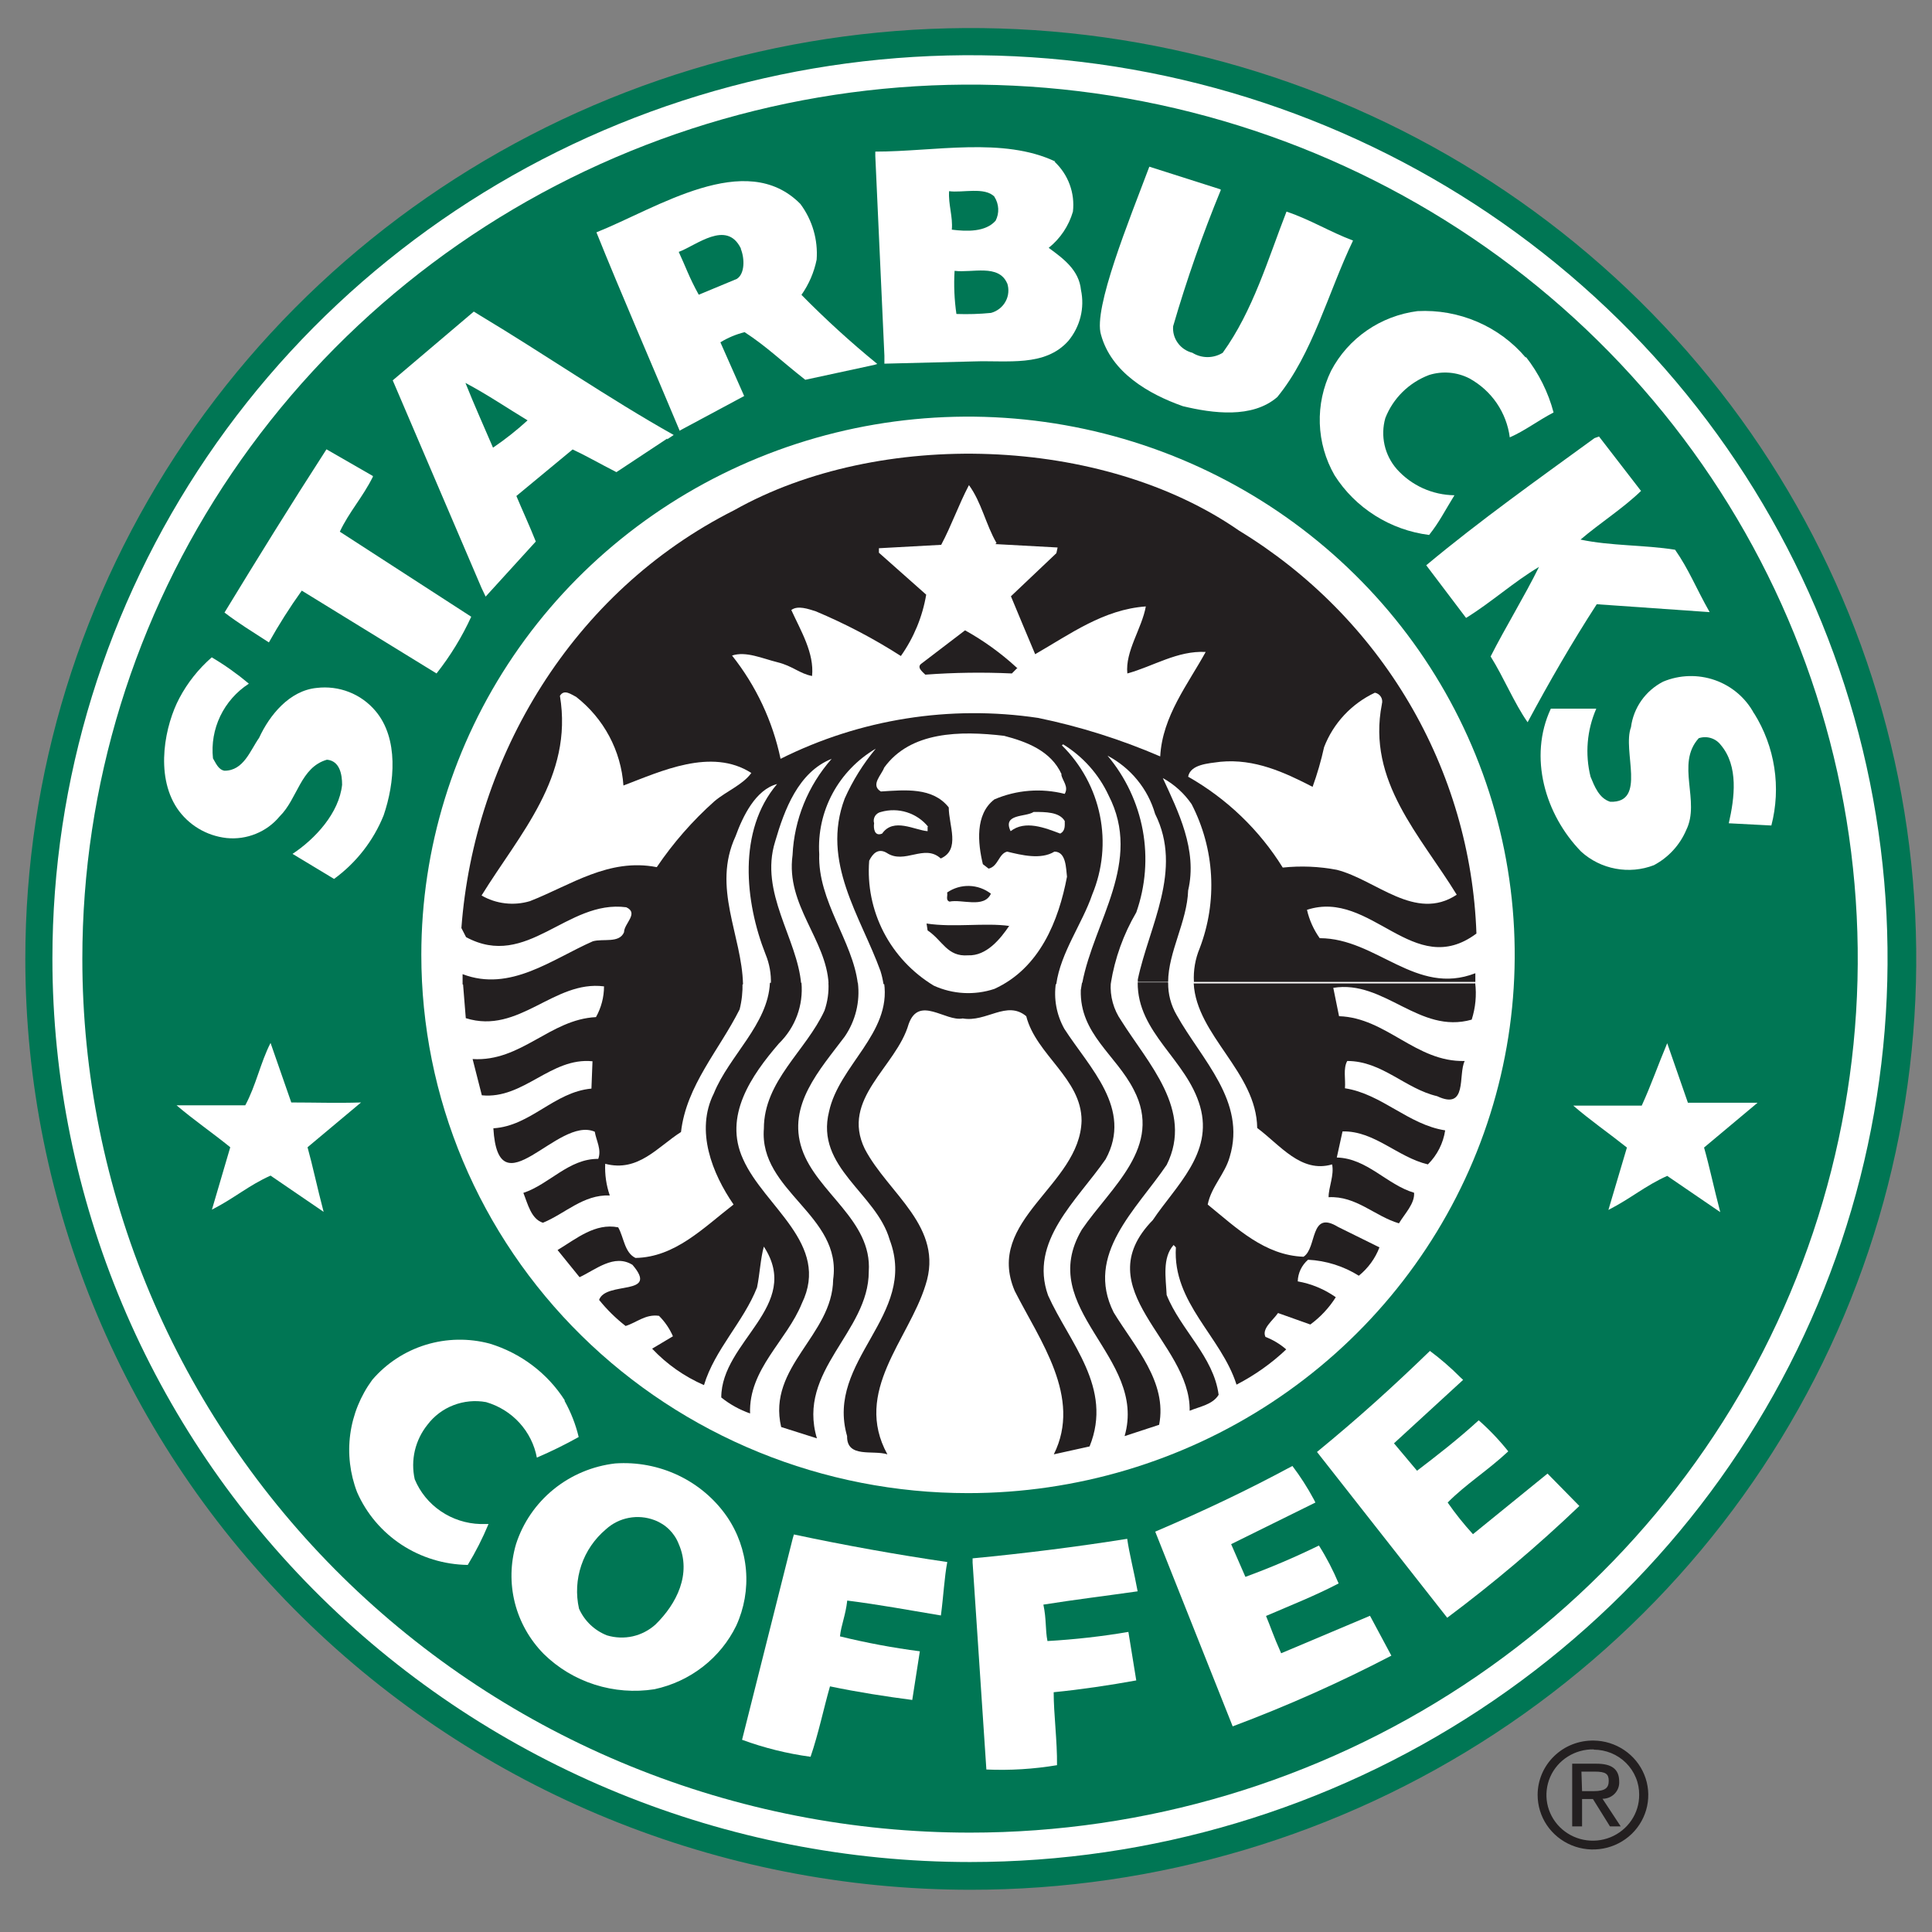 <svg xmlns="http://www.w3.org/2000/svg" width="55" height="55" viewBox="0 0 55 55" fill="none"><rect x="0" y="0" width="55" height="55" fill="#808080" stroke="none"/><g clip-path="url(#clip0_390_1059)"><path d="M0.721 27.29C0.722 22.048 2.303 16.925 5.262 12.567C8.222 8.21 12.427 4.815 17.347 2.811C22.267 0.808 27.679 0.285 32.9 1.31C38.121 2.336 42.916 4.862 46.679 8.571C50.441 12.279 53.002 17.003 54.038 22.145C55.073 27.286 54.536 32.614 52.496 37.456C50.455 42.297 47.002 46.434 42.573 49.343C38.144 52.252 32.938 53.802 27.614 53.798C20.478 53.792 13.636 50.996 8.593 46.026C3.55 41.055 0.718 34.316 0.721 27.29Z" fill="#007654"></path><path d="M1.492 27.29C1.492 22.203 3.024 17.231 5.894 13.002C8.765 8.772 12.844 5.476 17.617 3.529C22.39 1.583 27.643 1.074 32.71 2.066C37.777 3.058 42.431 5.508 46.084 9.104C49.737 12.701 52.225 17.284 53.233 22.272C54.241 27.261 53.724 32.432 51.747 37.132C49.77 41.831 46.422 45.847 42.126 48.673C37.83 51.499 32.78 53.008 27.614 53.008C20.686 53.007 14.043 50.297 9.144 45.474C4.246 40.651 1.493 34.11 1.492 27.29Z" fill="white"></path><path d="M2.344 27.29C2.344 22.369 3.826 17.558 6.603 13.467C9.38 9.375 13.326 6.186 17.944 4.303C22.562 2.419 27.643 1.927 32.545 2.887C37.448 3.847 41.95 6.217 45.485 9.696C49.019 13.176 51.426 17.609 52.401 22.436C53.376 27.262 52.876 32.265 50.963 36.811C49.05 41.358 45.811 45.244 41.655 47.978C37.499 50.712 32.613 52.171 27.615 52.171C24.296 52.171 21.01 51.528 17.944 50.278C14.877 49.028 12.091 47.195 9.744 44.885C7.398 42.574 5.536 39.831 4.266 36.812C2.996 33.793 2.343 30.557 2.344 27.29Z" fill="#007654"></path><path d="M11.994 27.183C11.994 24.153 12.907 21.19 14.617 18.671C16.327 16.151 18.758 14.187 21.602 13.027C24.445 11.867 27.575 11.564 30.594 12.155C33.613 12.746 36.386 14.206 38.562 16.349C40.739 18.491 42.221 21.222 42.822 24.194C43.422 27.166 43.114 30.247 41.936 33.047C40.758 35.847 38.763 38.24 36.204 39.924C33.645 41.608 30.636 42.506 27.557 42.506C25.514 42.507 23.489 42.111 21.601 41.341C19.712 40.571 17.997 39.443 16.551 38.02C15.106 36.597 13.96 34.907 13.178 33.048C12.396 31.189 11.994 29.196 11.994 27.183Z" fill="white"></path><path d="M30.018 4.601C30.212 4.782 30.36 5.004 30.451 5.251C30.543 5.498 30.574 5.763 30.544 6.024C30.427 6.429 30.186 6.79 29.854 7.056C30.285 7.37 30.717 7.693 30.773 8.254C30.827 8.508 30.823 8.77 30.76 9.021C30.697 9.273 30.578 9.507 30.411 9.707C29.746 10.45 28.685 10.255 27.718 10.289L25.177 10.353V10.127L24.918 4.439V4.316C26.592 4.316 28.56 3.891 30.048 4.601" fill="white"></path><path d="M34.756 5.404C34.234 6.673 33.78 7.97 33.397 9.286C33.382 9.456 33.429 9.625 33.53 9.763C33.63 9.902 33.777 10.001 33.945 10.043C34.074 10.123 34.223 10.166 34.376 10.166C34.529 10.166 34.679 10.123 34.808 10.043C35.671 8.849 36.102 7.362 36.624 6.024C37.315 6.257 37.85 6.597 38.518 6.848C37.806 8.335 37.366 10.081 36.361 11.304C35.649 11.92 34.523 11.767 33.673 11.563C32.698 11.219 31.636 10.603 31.343 9.528C31.114 8.789 32.15 6.257 32.719 4.745L34.734 5.387" fill="white"></path><path d="M18.994 12.485L17.548 13.441C17.009 13.165 16.685 12.973 16.301 12.795L14.7 14.12C14.864 14.511 15.076 14.97 15.253 15.416L13.825 16.984L13.708 16.737L11.18 10.828L13.488 8.87L13.674 8.985C15.486 10.072 17.346 11.355 19.179 12.383L18.994 12.506" fill="white"></path><path d="M19.352 12.269C18.592 10.45 17.665 8.322 16.979 6.614C18.704 5.926 21.233 4.231 22.786 5.807C23.126 6.265 23.29 6.826 23.248 7.392C23.175 7.751 23.028 8.093 22.816 8.394C23.499 9.088 24.219 9.745 24.974 10.361L24.892 10.387L22.924 10.812C22.221 10.259 21.824 9.864 21.198 9.456C20.954 9.517 20.721 9.614 20.508 9.745L21.185 11.274L19.339 12.264" fill="white"></path><path d="M28.309 5.603C28.374 5.704 28.411 5.82 28.417 5.939C28.423 6.058 28.398 6.176 28.343 6.283C28.059 6.606 27.532 6.593 27.096 6.538C27.131 6.173 26.993 5.82 27.019 5.442C27.39 5.497 28.037 5.31 28.313 5.603" fill="#007654"></path><path d="M21.091 7.09C21.199 7.358 21.208 7.795 20.975 7.94L19.892 8.39C19.62 7.902 19.508 7.566 19.322 7.171C19.823 6.988 20.686 6.245 21.091 7.073" fill="#007654"></path><path d="M28.672 8.059C28.701 8.144 28.712 8.235 28.704 8.325C28.697 8.414 28.671 8.502 28.627 8.581C28.584 8.661 28.525 8.731 28.453 8.787C28.381 8.843 28.299 8.885 28.21 8.908C27.884 8.94 27.555 8.95 27.227 8.938C27.168 8.531 27.15 8.12 27.175 7.71C27.675 7.774 28.43 7.506 28.672 8.067" fill="#007654"></path><path d="M43.437 10.157C43.806 10.628 44.075 11.167 44.227 11.742C43.765 11.984 43.416 12.26 42.98 12.451C42.935 12.102 42.808 11.769 42.609 11.477C42.41 11.186 42.144 10.945 41.832 10.773C41.657 10.683 41.465 10.628 41.268 10.611C41.071 10.594 40.873 10.616 40.684 10.675C40.4 10.782 40.143 10.947 39.928 11.158C39.713 11.37 39.546 11.623 39.437 11.903C39.366 12.153 39.359 12.416 39.416 12.67C39.473 12.924 39.593 13.159 39.765 13.356C39.971 13.586 40.223 13.771 40.505 13.899C40.788 14.027 41.094 14.095 41.405 14.099C41.116 14.567 40.974 14.864 40.684 15.229C40.136 15.16 39.61 14.971 39.145 14.677C38.679 14.383 38.285 13.992 37.992 13.53C37.733 13.079 37.589 12.573 37.572 12.055C37.555 11.537 37.665 11.023 37.893 10.556C38.133 10.098 38.482 9.705 38.91 9.409C39.338 9.113 39.833 8.924 40.352 8.857C40.936 8.826 41.519 8.93 42.054 9.16C42.59 9.39 43.063 9.74 43.437 10.183" fill="white"></path><path d="M15.019 11.967C14.71 12.249 14.382 12.509 14.035 12.744C13.772 12.128 13.522 11.58 13.25 10.901C13.876 11.232 14.428 11.61 15.019 11.967Z" fill="#007654"></path><path d="M46.72 13.972C46.215 14.465 45.551 14.885 44.994 15.361C45.857 15.544 46.81 15.51 47.686 15.65C48.079 16.211 48.286 16.75 48.67 17.426L45.456 17.201C44.744 18.301 44.101 19.418 43.488 20.561C43.104 20.013 42.811 19.287 42.435 18.688C42.867 17.838 43.393 16.988 43.812 16.139C43.096 16.563 42.465 17.141 41.736 17.591L40.602 16.092C42.129 14.818 43.782 13.645 45.391 12.473L45.52 12.426L46.703 13.959" fill="white"></path><path d="M10.615 13.573C10.321 14.163 9.942 14.567 9.674 15.136L13.415 17.557C13.152 18.132 12.82 18.674 12.427 19.172L8.591 16.814C8.251 17.288 7.939 17.78 7.655 18.288C7.15 17.961 6.792 17.744 6.391 17.438C7.344 15.875 8.246 14.414 9.294 12.791L10.615 13.551" fill="white"></path><path d="M21.138 27.978C21.145 28.233 21.118 28.487 21.056 28.734C20.478 29.89 19.538 30.901 19.387 32.226C18.718 32.651 18.17 33.377 17.229 33.131C17.215 33.436 17.259 33.742 17.359 34.032C16.604 34.002 16.09 34.55 15.456 34.809C15.119 34.703 15.024 34.269 14.899 33.959C15.641 33.713 16.194 32.982 17.031 32.991C17.13 32.723 16.975 32.477 16.932 32.218C15.87 31.755 14.187 34.511 14.045 32.12C15.106 32.056 15.771 31.088 16.837 30.99L16.867 30.212C15.676 30.093 14.908 31.3 13.717 31.181L13.454 30.149C14.835 30.234 15.654 29.019 16.966 28.955C17.116 28.687 17.195 28.386 17.195 28.08C15.762 27.897 14.778 29.461 13.26 28.985C13.26 28.985 13.208 28.335 13.178 27.97H21.147" fill="#231F20"></path><path d="M22.816 27.978C22.844 28.295 22.802 28.614 22.691 28.913C22.58 29.212 22.403 29.483 22.173 29.707C21.387 30.62 20.589 31.771 21.154 32.999C21.758 34.358 23.648 35.412 22.828 37.103C22.397 38.169 21.31 38.976 21.353 40.238C21.055 40.133 20.778 39.98 20.533 39.783C20.533 38.182 22.85 37.179 21.745 35.488C21.651 35.82 21.629 36.274 21.551 36.652C21.167 37.629 20.347 38.415 20.041 39.431C19.483 39.188 18.98 38.835 18.565 38.394L19.157 38.041C19.063 37.824 18.928 37.627 18.76 37.459C18.376 37.404 18.125 37.651 17.81 37.748C17.53 37.53 17.277 37.281 17.055 37.005C17.249 36.457 18.781 36.911 18.005 36.007C17.482 35.684 16.956 36.147 16.499 36.359L15.873 35.586C16.408 35.263 16.943 34.809 17.599 34.94C17.763 35.229 17.776 35.658 18.091 35.811C19.217 35.79 20.015 34.962 20.883 34.29C20.278 33.411 19.787 32.192 20.322 31.126C20.753 30.059 21.866 29.159 21.918 27.978H22.781" fill="#231F20"></path><path d="M24.422 27.978C24.488 28.517 24.355 29.061 24.046 29.511C23.334 30.459 22.407 31.461 22.829 32.71C23.252 33.959 24.831 34.732 24.732 36.198C24.732 37.931 22.678 39.01 23.256 40.947L22.238 40.624C21.837 38.904 23.697 38.02 23.718 36.427C23.981 34.592 21.604 33.917 21.746 32.128C21.746 30.769 22.95 29.911 23.472 28.768C23.56 28.514 23.598 28.246 23.584 27.978H24.409" fill="#231F20"></path><path d="M30.061 27.978C29.992 28.428 30.076 28.887 30.298 29.286C31.01 30.395 32.257 31.567 31.476 32.999C30.656 34.184 29.288 35.336 29.836 36.877C30.44 38.224 31.696 39.503 31.018 41.177L30 41.402C30.811 39.775 29.599 38.16 28.887 36.75C28.024 34.724 30.747 33.751 30.79 31.903C30.79 30.705 29.495 30.03 29.215 28.929C28.658 28.466 28.076 29.112 27.407 28.993C26.915 29.091 26.16 28.326 25.867 29.154C25.517 30.374 23.921 31.279 24.62 32.71C25.288 33.985 26.893 34.928 26.346 36.589C25.867 38.135 24.279 39.613 25.262 41.402C24.857 41.27 24.102 41.521 24.115 40.883C23.489 38.717 26.147 37.459 25.327 35.293C24.948 33.968 23.204 33.237 23.601 31.644C23.886 30.331 25.379 29.414 25.168 27.978H30.061Z" fill="#231F20"></path><path d="M31.622 27.978C31.595 28.36 31.7 28.741 31.92 29.057C32.675 30.263 33.986 31.606 33.214 33.16C32.351 34.435 30.875 35.709 31.704 37.362C32.308 38.352 33.236 39.341 32.998 40.561L32.015 40.883C32.67 38.611 29.456 37.277 30.798 35.004C31.631 33.785 33.119 32.646 32.278 31.028C31.773 30.03 30.733 29.435 30.768 28.186L30.802 27.978H31.618" fill="#231F20"></path><path d="M33.255 27.978C33.251 28.299 33.334 28.616 33.496 28.895C34.208 30.17 35.486 31.351 35.007 32.935C34.873 33.42 34.48 33.785 34.381 34.291C35.214 34.97 36.003 35.735 37.108 35.777C37.5 35.531 37.28 34.431 38.092 34.928L39.27 35.51C39.15 35.825 38.947 36.103 38.683 36.317C38.249 36.045 37.751 35.888 37.237 35.862C37.148 35.94 37.076 36.034 37.025 36.14C36.975 36.246 36.947 36.361 36.944 36.478C37.334 36.547 37.704 36.701 38.027 36.929C37.837 37.23 37.591 37.494 37.302 37.706L36.383 37.379C36.232 37.596 35.913 37.825 36.025 38.059C36.242 38.142 36.442 38.263 36.616 38.415C36.195 38.814 35.718 39.151 35.201 39.418C34.769 38.05 33.376 37.09 33.475 35.51L33.41 35.442C33.082 35.807 33.19 36.389 33.212 36.865C33.609 37.855 34.549 38.619 34.692 39.707C34.523 39.987 34.152 40.042 33.867 40.161C33.902 38.199 30.882 36.716 32.819 34.732C33.466 33.764 34.545 32.838 34.165 31.5C33.785 30.161 32.374 29.409 32.388 27.965H33.25" fill="#231F20"></path><path d="M41.995 27.978C42.039 28.331 42.005 28.688 41.896 29.027C40.398 29.452 39.41 27.884 37.956 28.122L38.12 28.929C39.467 28.972 40.308 30.242 41.697 30.204C41.503 30.595 41.788 31.618 40.912 31.206C40.002 30.994 39.346 30.204 38.353 30.204C38.232 30.42 38.31 30.722 38.288 30.981C39.337 31.143 40.092 32.018 41.141 32.179C41.086 32.545 40.914 32.885 40.649 33.148C39.786 32.944 39.126 32.188 38.219 32.209L38.056 32.952C38.919 32.974 39.479 33.725 40.256 33.955C40.278 34.265 39.993 34.545 39.825 34.826C39.134 34.622 38.608 34.04 37.822 34.082C37.822 33.793 37.986 33.458 37.922 33.148C37.037 33.407 36.442 32.596 35.79 32.111C35.769 30.522 34.064 29.482 33.982 27.995H41.991" fill="#231F20"></path><path d="M13.169 27.978C13.169 27.834 13.169 27.732 13.169 27.732C14.524 28.25 15.715 27.307 16.876 26.797C17.169 26.712 17.631 26.861 17.765 26.538C17.765 26.291 18.196 25.998 17.829 25.828C16.134 25.603 15.007 27.617 13.268 26.678L13.135 26.419C13.497 21.555 16.285 16.848 20.901 14.524C25.035 12.196 31.378 12.4 35.274 15.106C37.272 16.323 38.934 18.006 40.113 20.007C41.292 22.008 41.95 24.264 42.031 26.576C40.236 27.914 39.036 25.302 37.207 25.901C37.273 26.19 37.396 26.464 37.569 26.708C39.187 26.708 40.305 28.364 42 27.706V27.953H33.988C33.97 27.626 34.026 27.299 34.152 26.997C34.405 26.334 34.516 25.628 34.476 24.921C34.437 24.215 34.248 23.524 33.923 22.893C33.713 22.586 33.432 22.331 33.103 22.15C33.535 23.088 34.096 24.197 33.824 25.348C33.794 26.241 33.259 27.094 33.254 27.953H32.391V27.884C32.706 26.376 33.686 24.771 32.883 23.169C32.782 22.817 32.61 22.489 32.377 22.205C32.145 21.92 31.856 21.685 31.529 21.512C32.043 22.124 32.388 22.856 32.532 23.637C32.675 24.418 32.612 25.223 32.348 25.973C31.983 26.596 31.737 27.28 31.623 27.991H30.808C31.145 26.215 32.534 24.537 31.559 22.642C31.281 22.044 30.831 21.538 30.264 21.189L30.23 21.219C30.782 21.765 31.159 22.459 31.312 23.215C31.466 23.971 31.389 24.754 31.093 25.467C30.812 26.291 30.195 27.116 30.07 28.016H25.151C25.132 27.89 25.104 27.765 25.065 27.642C24.504 26.092 23.365 24.541 24.047 22.732C24.275 22.221 24.573 21.744 24.931 21.313C24.409 21.62 23.983 22.063 23.699 22.592C23.415 23.122 23.285 23.718 23.322 24.316C23.274 25.65 24.28 26.793 24.422 28.016H23.589C23.525 26.742 22.368 25.769 22.562 24.346C22.608 23.334 23.001 22.366 23.676 21.602C22.726 21.98 22.329 23.054 22.066 23.959C21.613 25.412 22.701 26.716 22.808 28.016H21.945C21.957 27.726 21.905 27.436 21.794 27.167C21.203 25.671 20.996 23.645 22.122 22.32C21.51 22.481 21.147 23.237 20.94 23.806C20.263 25.268 21.121 26.623 21.152 28.025H13.169" fill="#231F20"></path><path d="M28.334 15.489L30.108 15.586L30.073 15.748L28.779 16.975C29.008 17.523 29.236 18.076 29.469 18.624C30.462 18.054 31.415 17.349 32.619 17.264C32.507 17.893 32.028 18.539 32.093 19.172C32.835 18.968 33.517 18.517 34.323 18.56C33.823 19.473 33.089 20.391 33.029 21.534C31.913 21.052 30.748 20.684 29.556 20.438C27.047 20.063 24.482 20.47 22.221 21.602C21.996 20.53 21.524 19.524 20.84 18.662C21.237 18.53 21.703 18.747 22.134 18.853C22.566 18.959 22.76 19.176 23.118 19.244C23.183 18.594 22.803 17.969 22.527 17.366C22.712 17.226 23.01 17.337 23.217 17.4C24.063 17.755 24.876 18.181 25.646 18.675C26.015 18.152 26.261 17.556 26.367 16.929L25.021 15.735V15.607L26.794 15.51C27.088 14.957 27.286 14.38 27.584 13.81C27.942 14.299 28.063 14.932 28.369 15.459" fill="white"></path><path d="M28.966 19.01L28.806 19.172C27.985 19.134 27.162 19.145 26.342 19.206C26.256 19.121 26.079 18.989 26.243 18.883L27.473 17.944C28.006 18.24 28.501 18.598 28.948 19.01" fill="#231F20"></path><path d="M7.081 19.465C6.73 19.693 6.45 20.012 6.27 20.387C6.091 20.761 6.019 21.177 6.063 21.589C6.141 21.716 6.214 21.912 6.391 21.941C6.939 21.941 7.124 21.359 7.375 21.007C7.672 20.361 8.238 19.66 9.014 19.584C9.327 19.546 9.644 19.586 9.936 19.7C10.229 19.814 10.487 20 10.688 20.238C11.357 21.024 11.236 22.294 10.921 23.212C10.631 23.932 10.143 24.559 9.51 25.021L8.328 24.308C8.971 23.883 9.653 23.148 9.739 22.341C9.739 22.048 9.674 21.661 9.308 21.627C8.552 21.844 8.475 22.736 7.961 23.241C7.781 23.459 7.549 23.629 7.285 23.736C7.022 23.844 6.735 23.886 6.451 23.857C6.167 23.826 5.894 23.734 5.65 23.587C5.406 23.44 5.198 23.242 5.04 23.008C4.397 22.039 4.712 20.616 5.105 19.877C5.338 19.436 5.651 19.042 6.028 18.713C6.398 18.932 6.749 19.181 7.077 19.456" fill="white"></path><path d="M49.935 20.306C50.23 20.779 50.426 21.305 50.51 21.854C50.595 22.403 50.566 22.963 50.427 23.5L49.215 23.437C49.379 22.715 49.499 21.81 48.986 21.206C48.916 21.114 48.817 21.045 48.705 21.011C48.592 20.976 48.472 20.978 48.36 21.015C47.696 21.746 48.416 22.804 48.002 23.632C47.82 24.058 47.496 24.41 47.083 24.63C46.736 24.764 46.357 24.798 45.991 24.729C45.625 24.661 45.286 24.493 45.012 24.244C43.985 23.19 43.506 21.551 44.149 20.174H45.443C45.176 20.785 45.119 21.465 45.279 22.111C45.392 22.383 45.521 22.727 45.84 22.825C46.889 22.859 46.177 21.381 46.431 20.701C46.466 20.428 46.568 20.168 46.727 19.942C46.886 19.717 47.099 19.532 47.346 19.405C47.815 19.209 48.341 19.194 48.821 19.362C49.301 19.531 49.698 19.87 49.935 20.314" fill="white"></path><path d="M17.748 22.362C18.805 21.962 20.25 21.274 21.389 22.005C21.148 22.341 20.677 22.523 20.336 22.812C19.713 23.368 19.163 23.997 18.697 24.686C17.329 24.418 16.237 25.204 15.085 25.654C14.857 25.722 14.617 25.743 14.38 25.715C14.143 25.688 13.915 25.612 13.709 25.493C14.792 23.738 16.324 22.124 15.94 19.809C16.061 19.605 16.268 19.775 16.401 19.838C16.792 20.143 17.113 20.526 17.345 20.96C17.577 21.395 17.714 21.872 17.748 22.362Z" fill="white"></path><path d="M39.339 20.047C38.907 22.243 40.443 23.793 41.47 25.471C40.292 26.249 39.175 25.047 38.057 24.762C37.55 24.665 37.03 24.644 36.517 24.698C35.853 23.628 34.927 22.738 33.824 22.111C33.889 21.759 34.394 21.733 34.743 21.686C35.718 21.593 36.568 21.988 37.367 22.4C37.5 22.031 37.61 21.653 37.694 21.27C37.956 20.589 38.474 20.034 39.14 19.72C39.175 19.726 39.209 19.74 39.239 19.761C39.268 19.781 39.293 19.807 39.312 19.838C39.331 19.868 39.343 19.902 39.347 19.937C39.352 19.973 39.349 20.008 39.339 20.042" fill="white"></path><path d="M30.211 22.048C30.246 22.23 30.431 22.392 30.31 22.6C29.644 22.431 28.939 22.486 28.308 22.757C27.752 23.182 27.838 24.01 27.98 24.601L28.144 24.728C28.42 24.664 28.429 24.303 28.671 24.244C29.076 24.342 29.633 24.482 30.017 24.244C30.353 24.244 30.345 24.72 30.375 24.958C30.138 26.206 29.603 27.562 28.308 28.152C27.742 28.34 27.124 28.306 26.582 28.059C25.973 27.69 25.479 27.163 25.155 26.536C24.831 25.908 24.689 25.205 24.744 24.503C24.843 24.299 24.999 24.138 25.241 24.278C25.754 24.622 26.311 24.01 26.781 24.439C27.35 24.189 27.009 23.5 27.009 22.986C26.552 22.404 25.763 22.489 25.076 22.532C24.77 22.349 25.098 22.06 25.171 21.852C25.918 20.82 27.329 20.799 28.584 20.947C29.219 21.113 29.922 21.372 30.224 22.048" fill="white"></path><path d="M26.407 23.534V23.662C26.036 23.632 25.436 23.267 25.113 23.73C24.892 23.823 24.862 23.577 24.884 23.437C24.873 23.402 24.871 23.367 24.875 23.331C24.88 23.296 24.892 23.262 24.91 23.232C24.929 23.201 24.954 23.175 24.984 23.155C25.013 23.135 25.047 23.121 25.082 23.114C25.323 23.045 25.58 23.049 25.819 23.125C26.058 23.201 26.269 23.345 26.424 23.538" fill="white"></path><path d="M30.311 23.373C30.311 23.5 30.332 23.653 30.181 23.73C29.75 23.568 29.185 23.339 28.77 23.662C28.529 23.156 29.202 23.267 29.426 23.114C29.767 23.114 30.16 23.114 30.311 23.373Z" fill="white"></path><path d="M28.209 25.442C28.015 25.867 27.381 25.59 27.031 25.667C26.91 25.625 26.988 25.493 26.962 25.408C27.146 25.281 27.367 25.215 27.591 25.221C27.816 25.227 28.033 25.305 28.209 25.442Z" fill="#231F20"></path><path d="M28.737 26.347C28.478 26.733 28.081 27.218 27.559 27.196C26.964 27.243 26.834 26.771 26.407 26.487L26.377 26.291C27.162 26.41 28.029 26.262 28.737 26.36" fill="#231F20"></path><path d="M8.294 31.385C8.958 31.385 9.588 31.407 10.278 31.385L8.755 32.66C8.902 33.187 9.027 33.794 9.213 34.499L7.702 33.467C7.068 33.752 6.689 34.1 6.033 34.436L6.555 32.66C6.059 32.256 5.502 31.874 5.027 31.466C5.718 31.466 6.322 31.466 6.982 31.466C7.288 30.901 7.413 30.255 7.702 29.69L8.294 31.39" fill="white"></path><path d="M16.073 39.881C16.253 40.204 16.388 40.55 16.474 40.909C16.088 41.125 15.69 41.32 15.283 41.495C15.214 41.126 15.042 40.783 14.787 40.504C14.532 40.225 14.203 40.021 13.838 39.915C13.526 39.858 13.204 39.889 12.909 40.003C12.614 40.117 12.357 40.31 12.168 40.561C11.995 40.777 11.873 41.028 11.81 41.296C11.748 41.564 11.746 41.842 11.806 42.111C11.958 42.479 12.216 42.795 12.548 43.021C12.879 43.247 13.271 43.374 13.674 43.386H13.907C13.74 43.788 13.543 44.177 13.316 44.55C12.644 44.541 11.989 44.341 11.43 43.974C10.871 43.606 10.432 43.088 10.166 42.481C9.963 41.954 9.896 41.386 9.971 40.828C10.047 40.269 10.262 39.738 10.597 39.282C10.997 38.814 11.524 38.468 12.116 38.285C12.709 38.102 13.342 38.09 13.941 38.25C14.826 38.52 15.584 39.092 16.077 39.864" fill="white"></path><path d="M41.57 39.206L41.652 39.282L39.684 41.088L40.34 41.869C40.897 41.444 41.496 40.981 42.096 40.433C42.402 40.703 42.684 40.999 42.937 41.317C42.346 41.869 41.734 42.247 41.212 42.774C41.431 43.09 41.672 43.39 41.932 43.675L44.055 41.95L44.961 42.872C43.774 44.007 42.517 45.069 41.199 46.054L37.492 41.334C38.674 40.365 39.65 39.482 40.707 38.458C41.013 38.686 41.301 38.935 41.57 39.206Z" fill="white"></path><path d="M20.697 43.178C21.005 43.63 21.19 44.152 21.236 44.695C21.282 45.237 21.187 45.782 20.96 46.279C20.738 46.735 20.412 47.136 20.008 47.449C19.604 47.763 19.133 47.981 18.631 48.089C18.062 48.178 17.481 48.133 16.934 47.959C16.386 47.785 15.888 47.486 15.481 47.086C15.08 46.68 14.795 46.176 14.656 45.626C14.518 45.076 14.53 44.499 14.691 43.955C14.888 43.346 15.258 42.806 15.759 42.399C16.259 41.992 16.868 41.736 17.513 41.661C18.132 41.618 18.752 41.735 19.311 42.001C19.87 42.267 20.348 42.673 20.697 43.178Z" fill="white"></path><path d="M19.322 43.955C19.693 44.804 19.266 45.654 18.662 46.245C18.479 46.411 18.255 46.528 18.012 46.583C17.769 46.637 17.515 46.627 17.277 46.555C16.921 46.414 16.636 46.141 16.483 45.794C16.391 45.385 16.414 44.958 16.549 44.56C16.684 44.161 16.927 43.807 17.251 43.534C17.434 43.368 17.66 43.255 17.904 43.21C18.148 43.164 18.4 43.187 18.632 43.275C18.789 43.334 18.932 43.425 19.051 43.542C19.17 43.66 19.262 43.8 19.322 43.955Z" fill="#007654"></path><path d="M32.382 45.302C31.459 45.434 30.583 45.54 29.703 45.68C29.793 46.105 29.754 46.389 29.819 46.717C30.591 46.673 31.361 46.587 32.123 46.457L32.347 47.838C31.597 47.974 30.781 48.097 29.996 48.174C29.996 48.798 30.099 49.563 30.091 50.251C29.427 50.362 28.753 50.404 28.08 50.374L27.688 44.486V44.363C29.168 44.223 30.673 44.032 32.089 43.807C32.149 44.231 32.287 44.758 32.386 45.302" fill="white"></path><path d="M37.396 42.672L37.447 42.774L35.048 43.959L35.454 44.89C36.167 44.629 36.866 44.331 37.547 43.998C37.764 44.341 37.951 44.702 38.108 45.077C37.443 45.425 36.761 45.693 36.041 46.003C36.175 46.321 36.244 46.555 36.472 47.065L39.001 45.998L39.609 47.133C38.147 47.895 36.638 48.567 35.092 49.146L32.887 43.603C34.298 42.999 35.506 42.426 36.792 41.733C37.019 42.033 37.222 42.35 37.4 42.681" fill="white"></path><path d="M26.786 45.989C25.871 45.836 25 45.675 24.119 45.565C24.072 45.989 23.947 46.257 23.912 46.584C24.662 46.768 25.421 46.91 26.186 47.009L25.97 48.394C25.215 48.296 24.4 48.169 23.628 48.007C23.455 48.606 23.3 49.358 23.075 50.012C22.409 49.922 21.755 49.759 21.125 49.528L22.566 43.802L22.601 43.683C24.055 43.993 25.548 44.26 26.967 44.468C26.885 44.893 26.859 45.437 26.786 45.985" fill="white"></path><path d="M48.053 31.393C48.714 31.393 49.305 31.393 50.034 31.393L48.511 32.668C48.662 33.195 48.787 33.802 48.972 34.507L47.462 33.475C46.828 33.76 46.444 34.108 45.788 34.444L46.315 32.668C45.814 32.269 45.257 31.882 44.787 31.474C45.473 31.474 46.081 31.474 46.737 31.474C47.005 30.888 47.199 30.323 47.462 29.698L48.053 31.398" fill="white"></path><path d="M45.37 49.55C45.681 49.554 45.983 49.649 46.239 49.822C46.496 49.995 46.694 50.239 46.81 50.523C46.926 50.807 46.953 51.118 46.89 51.417C46.826 51.717 46.674 51.991 46.453 52.206C46.231 52.42 45.95 52.566 45.645 52.623C45.34 52.681 45.024 52.648 44.738 52.53C44.451 52.411 44.207 52.212 44.035 51.957C43.864 51.702 43.773 51.402 43.773 51.096C43.773 50.891 43.815 50.688 43.895 50.499C43.976 50.309 44.094 50.138 44.243 49.994C44.391 49.85 44.567 49.736 44.761 49.66C44.955 49.584 45.161 49.547 45.37 49.55ZM45.37 49.801C45.108 49.796 44.85 49.868 44.629 50.008C44.408 50.147 44.235 50.349 44.131 50.586C44.028 50.824 43.998 51.086 44.046 51.34C44.095 51.594 44.219 51.828 44.403 52.012C44.587 52.196 44.822 52.322 45.079 52.374C45.337 52.426 45.603 52.401 45.846 52.303C46.089 52.204 46.296 52.037 46.442 51.822C46.588 51.607 46.665 51.355 46.664 51.096C46.666 50.928 46.634 50.761 46.569 50.605C46.505 50.449 46.41 50.307 46.29 50.187C46.169 50.067 46.026 49.972 45.868 49.907C45.71 49.843 45.541 49.809 45.37 49.809V49.801ZM45.038 51.993H44.757V50.209H45.452C45.883 50.209 46.095 50.366 46.095 50.714C46.099 50.778 46.09 50.841 46.068 50.901C46.046 50.961 46.011 51.016 45.967 51.062C45.922 51.109 45.868 51.145 45.809 51.17C45.749 51.195 45.685 51.208 45.62 51.207L46.138 51.993H45.832L45.348 51.215H45.038V51.993ZM45.038 50.99H45.366C45.706 50.99 45.797 50.892 45.797 50.697C45.797 50.502 45.715 50.434 45.396 50.434H45.02L45.038 50.99Z" fill="#231F20"></path></g><defs><clipPath id="clip0_390_1059"><rect width="55" height="55" fill="white"></rect></clipPath></defs></svg>